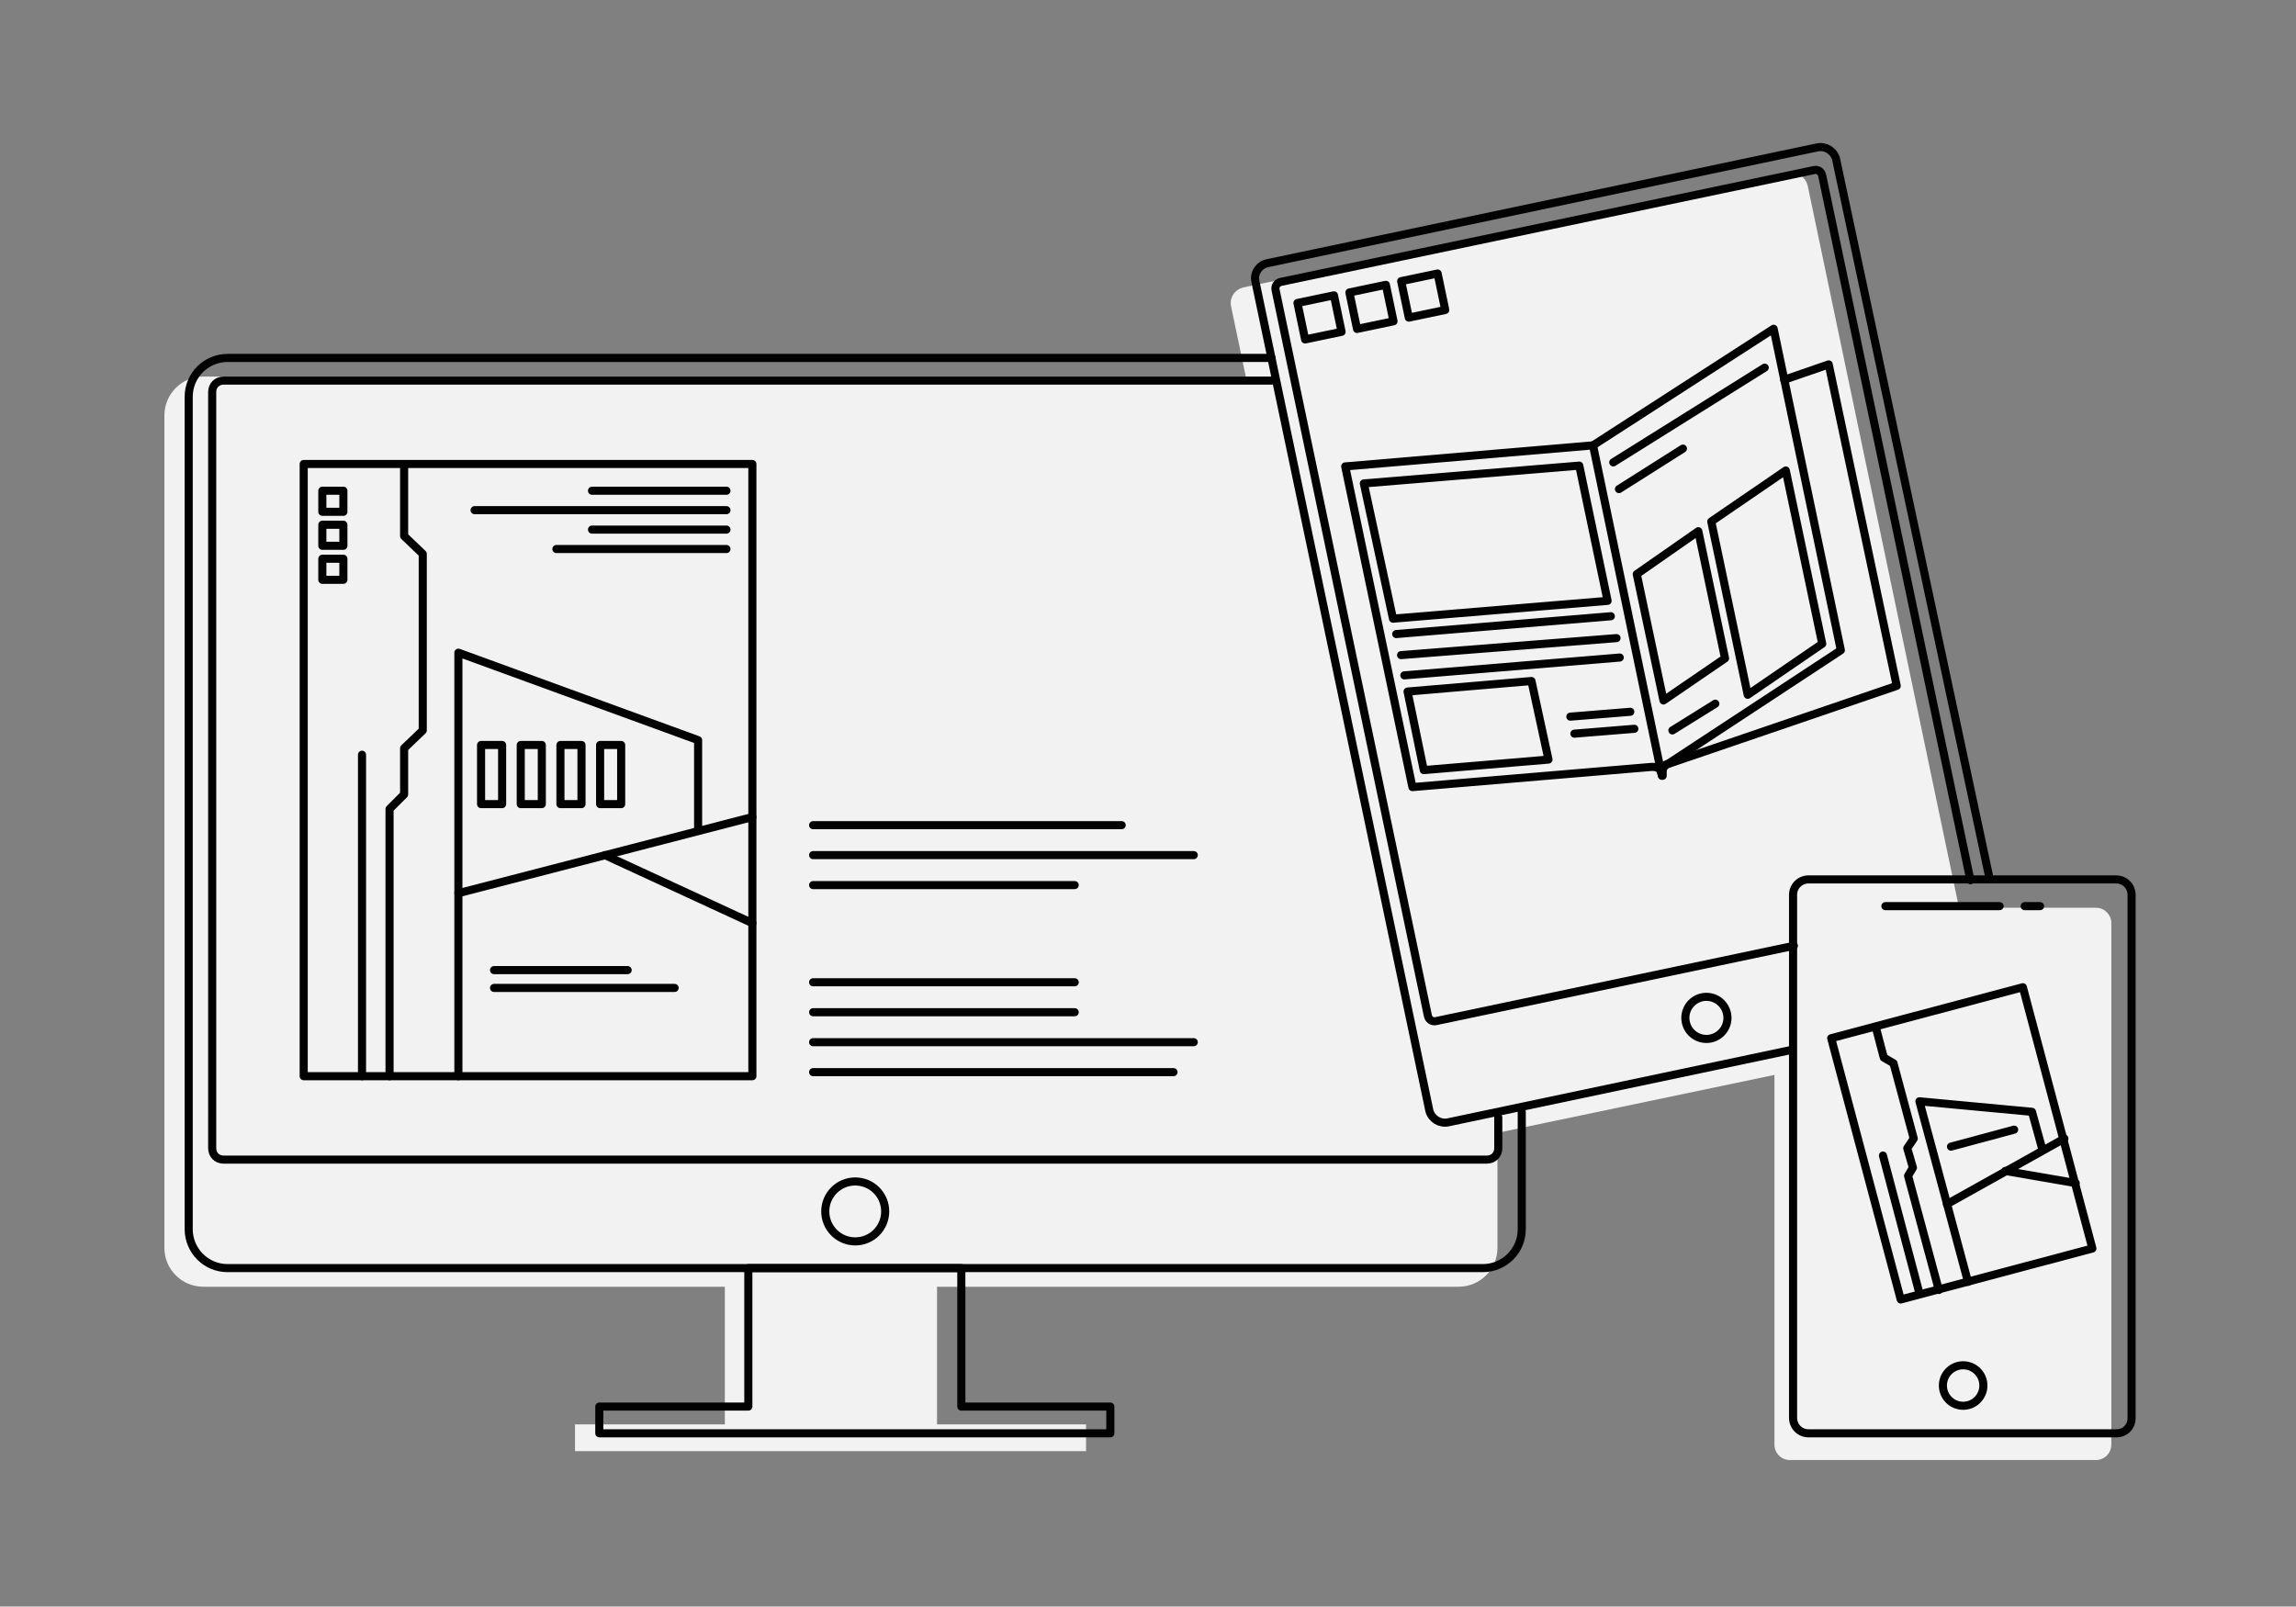 <?xml version="1.0" encoding="utf-8"?>
<!-- Generator: Adobe Illustrator 26.0.1, SVG Export Plug-In . SVG Version: 6.00 Build 0)  -->
<svg version="1.1" id="Livello_1" xmlns="http://www.w3.org/2000/svg" xmlns:xlink="http://www.w3.org/1999/xlink" x="0px" y="0px"
	 viewBox="0 0 283.5 198.4" style="enable-background:new 0 0 283.5 198.4;" xml:space="preserve">
<rect x="0" y="0" width="283.5" height="198.4" fill="#808080" stroke="none"/>
<style type="text/css">
	.st0{fill:#F2F2F2;}
	.st1{fill:none;stroke:#020203;stroke-linecap:round;stroke-linejoin:round;stroke-miterlimit:10;}
</style>
<g>
	<g>
		<path class="st0" d="M180.1,46.5h-155c-2.7,0-4.8,2.2-4.8,4.8v102.8c0,2.7,2.2,4.8,4.8,4.8h64.4v17H71v3.3h63.1v-3.3h-18.4v-17
			h64.4c2.7,0,4.8-2.2,4.8-4.8V51.4C184.9,48.7,182.7,46.5,180.1,46.5z"/>
		<path class="st0" d="M243.2,127.7l-67.4,14.1c-1,0.2-2-0.4-2.3-1.5L152,37.8c-0.2-1,0.4-2,1.5-2.3l67.4-14.1c1-0.2,2,0.4,2.3,1.5
			l21.5,102.6C244.9,126.5,244.2,127.5,243.2,127.7z"/>
		<path class="st0" d="M258.8,180.3H221c-1.1,0-1.9-0.9-1.9-1.9V114c0-1.1,0.9-1.9,1.9-1.9h37.8c1.1,0,1.9,0.9,1.9,1.9v64.4
			C260.7,179.4,259.9,180.3,258.8,180.3z"/>
	</g>
	<g>
		<g>
			
				<rect x="230.1" y="124.5" transform="matrix(0.966 -0.257 0.257 0.966 -28.164 67.078)" class="st1" width="24.5" height="33.4"/>
			<line class="st1" x1="248.7" y1="139.5" x2="240.9" y2="141.6"/>
			<polyline class="st1" points="231.6,126.8 232.6,130.6 233.8,131.3 236.3,140.6 235.5,141.8 236.2,144.2 235.6,145.2 
				239.4,159.3 			"/>
			<line class="st1" x1="237" y1="159.7" x2="232.5" y2="142.7"/>
			<polyline class="st1" points="243,158.3 237,136 250.9,137.3 252.2,142 			"/>
			<line class="st1" x1="254.9" y1="140.6" x2="240.4" y2="148.7"/>
			<line class="st1" x1="247.6" y1="144.6" x2="256.3" y2="146.1"/>
		</g>
		<path class="st1" d="M261.3,177h-38c-1.1,0-1.9-0.9-1.9-1.9v-64.6c0-1.1,0.9-1.9,1.9-1.9h38c1.1,0,1.9,0.9,1.9,1.9v64.6
			C263.2,176.2,262.4,177,261.3,177z"/>
		<circle class="st1" cx="242.4" cy="171.1" r="2.5"/>
		<g>
			<line class="st1" x1="232.8" y1="111.9" x2="246.9" y2="111.9"/>
			<line class="st1" x1="250" y1="111.9" x2="251.9" y2="111.9"/>
		</g>
	</g>
	<g>
		<path class="st1" d="M221,129.7l-42.2,8.9c-1,0.2-2-0.4-2.3-1.4L155,34.7c-0.2-1,0.5-2,1.5-2.2l67.9-14.3c1-0.2,2,0.4,2.3,1.4
			l18.9,88.6"/>
		<circle class="st1" cx="210.7" cy="125.7" r="2.6"/>
		<g>
			<path class="st1" d="M196.7,55l-30.6,2.6l8.3,39.6l29.6-2.5c0.4,0,0.8,0.1,1,0.4l0.3,0.7l0-0.7c0.1-0.4,0.4-0.7,0.8-0.8l28.1-9.6
				L225.8,45l-5.5,1.9"/>
			<path class="st1" d="M205.2,95.8l0-0.7c0.1-0.4,0.4-0.7,0.8-0.8l21.3-14L219,40.6L196.7,55L205.2,95.8z"/>
			<polygon class="st1" points="191.2,93.8 175.8,95.1 173.8,85.4 189.1,84.1 			"/>
			<polygon class="st1" points="198.5,74.2 172,76.4 168.4,59.7 195,57.5 			"/>
			<line class="st1" x1="173.4" y1="83.4" x2="200" y2="81.2"/>
			<line class="st1" x1="194.4" y1="90.6" x2="201.8" y2="90"/>
			<line class="st1" x1="193.9" y1="88.5" x2="201.3" y2="87.9"/>
			<line class="st1" x1="173" y1="80.9" x2="199.6" y2="78.8"/>
			<line class="st1" x1="172.4" y1="78.3" x2="198.9" y2="76.1"/>
			<polygon class="st1" points="225,79.5 215.8,85.8 211.3,64.4 220.5,58.1 			"/>
			<polygon class="st1" points="213,81.3 205.4,86.5 202.1,70.9 209.7,65.6 			"/>
			<line class="st1" x1="217.9" y1="45.4" x2="199.2" y2="57.1"/>
			<line class="st1" x1="207.8" y1="55.4" x2="199.9" y2="60.4"/>
			<line class="st1" x1="211.8" y1="86.9" x2="206.5" y2="90.2"/>
			<path class="st1" d="M206.2,90.3"/>
			<path class="st1" d="M214.1,85.3"/>
		</g>
		<path class="st1" d="M221.5,116.8l-44.2,9.3c-0.5,0.1-0.9-0.2-1-0.7l-18.8-89.6c-0.1-0.5,0.2-0.9,0.7-1l65.8-13.8
			c0.5-0.1,0.9,0.2,1,0.7l18.3,87"/>
		
			<rect x="160.6" y="36.8" transform="matrix(0.979 -0.205 0.205 0.979 -4.565 34.311)" class="st1" width="4.6" height="4.6"/>
		<rect x="167" y="35.5" transform="matrix(0.979 -0.205 0.205 0.979 -4.152 35.597)" class="st1" width="4.6" height="4.6"/>
		
			<rect x="173.4" y="34.1" transform="matrix(0.979 -0.205 0.205 0.979 -3.74 36.883)" class="st1" width="4.6" height="4.6"/>
	</g>
	<g>
		<g>
			<rect x="37.5" y="57.3" class="st1" width="55.4" height="75.6"/>
			<g>
				<rect x="39.8" y="69" class="st1" width="2.6" height="2.6"/>
				<rect x="39.8" y="64.8" class="st1" width="2.6" height="2.6"/>
				<rect x="39.8" y="60.6" class="st1" width="2.6" height="2.6"/>
			</g>
			<line class="st1" x1="89.7" y1="60.6" x2="73.1" y2="60.6"/>
			<line class="st1" x1="89.7" y1="65.4" x2="73.1" y2="65.4"/>
			<line class="st1" x1="77.5" y1="119.8" x2="61" y2="119.8"/>
			<line class="st1" x1="83.3" y1="122" x2="61" y2="122"/>
			<line class="st1" x1="89.7" y1="63" x2="58.6" y2="63"/>
			<line class="st1" x1="89.7" y1="67.8" x2="68.7" y2="67.8"/>
			<polyline class="st1" points="49.9,57.4 49.9,66.2 52.2,68.4 52.2,90.2 49.9,92.4 49.9,98.1 48.1,99.9 48.1,132.9 			"/>
			<line class="st1" x1="44.7" y1="132.9" x2="44.7" y2="93.2"/>
			<polyline class="st1" points="56.6,132.9 56.6,80.6 86.2,91.4 86.2,102.5 			"/>
			<rect x="59.4" y="92" class="st1" width="2.6" height="7.3"/>
			<rect x="64.3" y="92" class="st1" width="2.6" height="7.3"/>
			<rect x="69.2" y="92" class="st1" width="2.6" height="7.3"/>
			<rect x="74.1" y="92" class="st1" width="2.6" height="7.3"/>
			<line class="st1" x1="92.9" y1="100.9" x2="56.6" y2="110.3"/>
			<line class="st1" x1="74.7" y1="105.6" x2="92.9" y2="114"/>
		</g>
		<path class="st1" d="M187.9,137.3v14.5c0,2.7-2.2,4.8-4.8,4.8h-155c-2.7,0-4.8-2.2-4.8-4.8V49c0-2.7,2.2-4.8,4.8-4.8H157"/>
		<path class="st1" d="M185,138v3.8c0,0.8-0.6,1.4-1.4,1.4H27.6c-0.8,0-1.4-0.6-1.4-1.4V48.4c0-0.8,0.6-1.4,1.4-1.4H157"/>
		<circle class="st1" cx="105.6" cy="149.6" r="3.7"/>
		<polygon class="st1" points="118.7,173.7 118.7,156.6 92.4,156.6 92.4,173.7 74,173.7 74,177 137.1,177 137.1,173.7 		"/>
		<line class="st1" x1="100.4" y1="101.9" x2="138.5" y2="101.9"/>
		<line class="st1" x1="100.4" y1="105.6" x2="147.4" y2="105.6"/>
		<line class="st1" x1="100.4" y1="109.3" x2="132.7" y2="109.3"/>
		<line class="st1" x1="100.4" y1="121.3" x2="132.7" y2="121.3"/>
		<line class="st1" x1="100.4" y1="125" x2="132.7" y2="125"/>
		<line class="st1" x1="100.4" y1="128.7" x2="147.4" y2="128.7"/>
		<line class="st1" x1="100.4" y1="132.4" x2="144.9" y2="132.4"/>
	</g>
</g>
</svg>
